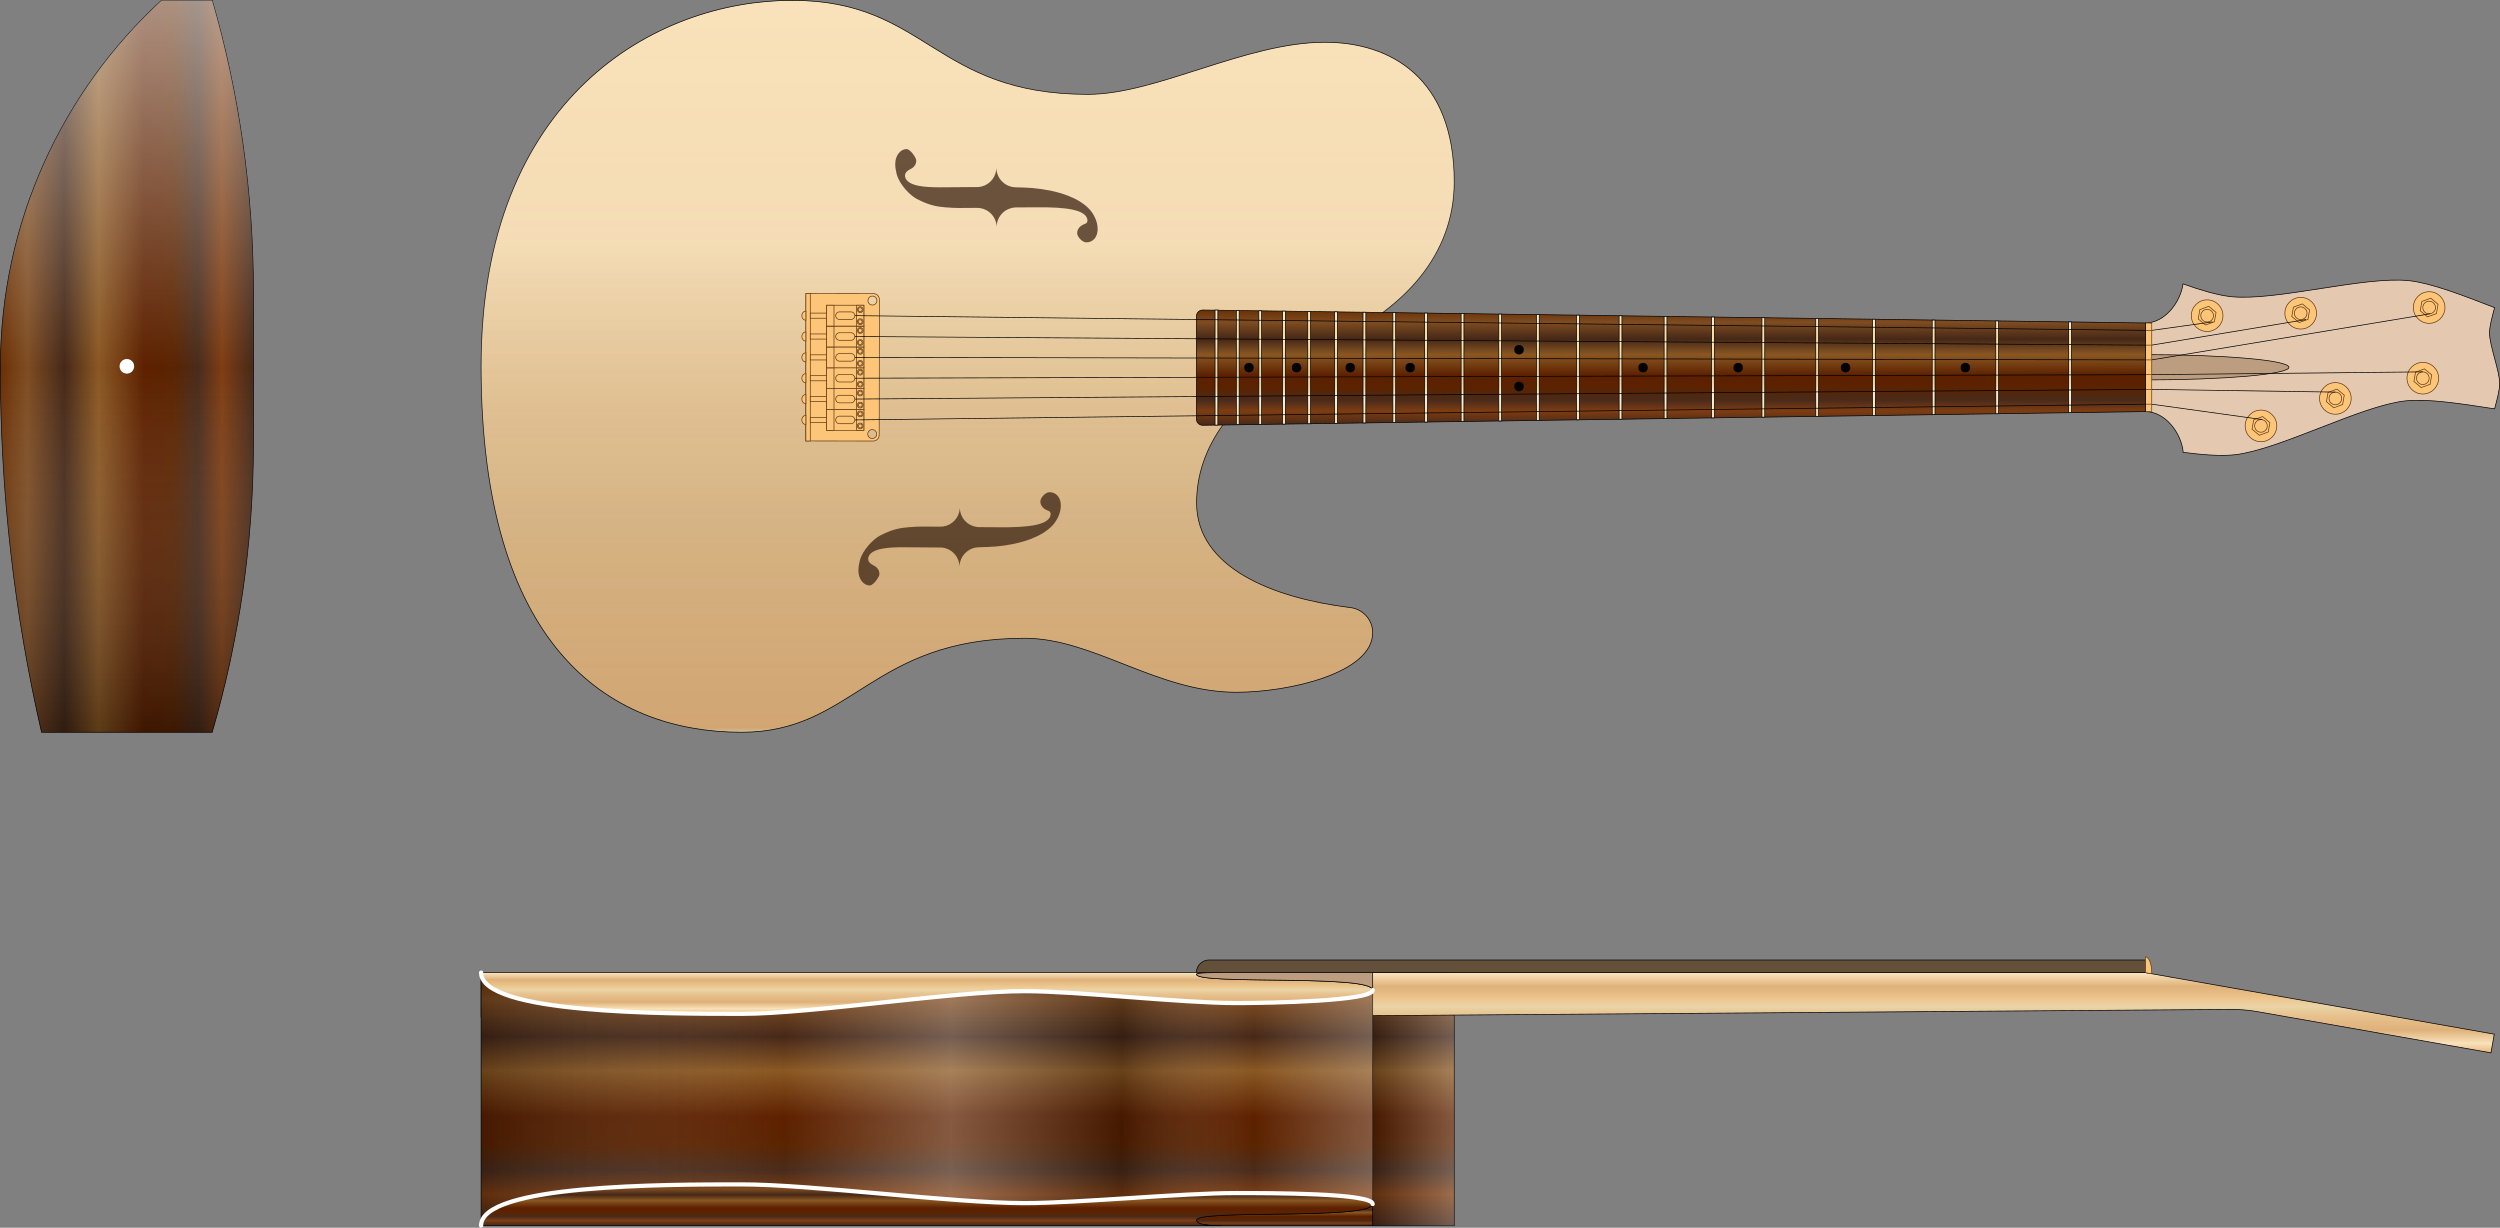 <?xml version="1.0" encoding="utf-8"?>
<!-- Generator: Adobe Illustrator 16.0.3, SVG Export Plug-In . SVG Version: 6.00 Build 0)  -->
<!DOCTYPE svg PUBLIC "-//W3C//DTD SVG 1.0//EN" "http://www.w3.org/TR/2001/REC-SVG-20010904/DTD/svg10.dtd">
<svg version="1.0" xmlns="http://www.w3.org/2000/svg" xmlns:xlink="http://www.w3.org/1999/xlink" x="0px" y="0px"
	 width="3556.894px" height="1746.78px" viewBox="0 0 3556.894 1746.78" enable-background="new 0 0 3556.894 1746.78"
	 xml:space="preserve">
<rect x="0" y="0" width="3556.894" height="1746.78" fill="#808080" stroke="none"/>
<g id="body">
	
		<linearGradient id="SVGID_1_" gradientUnits="userSpaceOnUse" x1="951.841" y1="1446.013" x2="1311.841" y2="1446.013" gradientTransform="matrix(-4.371139e-008 1 -1 -4.371139e-008 3457 432)">
		<stop  offset="0" style="stop-color:#6A3005"/>
		<stop  offset="0.107" style="stop-color:#7E4C21"/>
		<stop  offset="0.253" style="stop-color:#462818"/>
		<stop  offset="0.388" style="stop-color:#8A5722"/>
		<stop  offset="0.567" style="stop-color:#5D2100"/>
		<stop  offset="0.68" style="stop-color:#5B2300"/>
		<stop  offset="0.781" style="stop-color:#492B1B"/>
		<stop  offset="0.876" style="stop-color:#7E3D12"/>
		<stop  offset="1" style="stop-color:#462818"/>
	</linearGradient>
	<rect x="1952.994" y="1383.841" fill="url(#SVGID_1_)" stroke="#000000" stroke-miterlimit="10" width="115.986" height="360"/>
	
		<linearGradient id="SVGID_2_" gradientUnits="userSpaceOnUse" x1="1131.84" y1="1388.02" x2="1131.84" y2="1504.006" gradientTransform="matrix(-4.371139e-008 1 -1 -4.371139e-008 3457 432)">
		<stop  offset="0" style="stop-color:#FFFFFF;stop-opacity:0.25"/>
		<stop  offset="1" style="stop-color:#000000;stop-opacity:0.25"/>
	</linearGradient>
	<rect x="1952.994" y="1383.841" fill="url(#SVGID_2_)" width="115.986" height="360"/>
	
		<linearGradient id="SVGID_3_" gradientUnits="userSpaceOnUse" x1="-431.5" y1="2080.26" x2="609.841" y2="2080.26" gradientTransform="matrix(-4.371139e-008 1 -1 -4.371139e-008 3457 432)">
		<stop  offset="0.011" style="stop-color:#F9E2BA"/>
		<stop  offset="0.511" style="stop-color:#EDC78E"/>
		<stop  offset="0.994" style="stop-color:#E9B980"/>
		<stop  offset="1" style="stop-color:#EAD4A7"/>
		<stop  offset="1" style="stop-color:#DFB17A"/>
		<stop  offset="1" style="stop-color:#E7C18D"/>
		<stop  offset="1" style="stop-color:#DFB17A"/>
		<stop  offset="1" style="stop-color:#F9E2BA"/>
	</linearGradient>
	<path fill="url(#SVGID_3_)" stroke="#000000" stroke-miterlimit="10" d="M1457.931,908.067
		c97.699,0,188.568,76.891,301.088,76.891c74.508,0,193.976-27.164,193.976-84.76
		c0-18.578-14.071-33.867-32.139-35.795l0.001,0.002c-110.349-13.662-218.395-56.772-218.395-148.781
		c0-83.822,56.531-146.98,126.783-192.574c22.395-14.535,46.18-27.29,69.977-38.355
		c98.447-45.773,169.76-122.302,169.76-225.9c0-148-90.57-198.654-183.962-198.654
		c-112.519,0-239.389,74.135-337.088,74.135C1328.938,134.274,1318.75,0.5,1127.166,0.5
		c-194.773,0-442.667,138.171-442.667,520.671c0,0.63,0.006,1.251,0.006,1.879
		c0.565,390.9,176.201,518.791,370.661,518.791C1214.5,1041.841,1238.938,908.067,1457.931,908.067z"/>
	
		<linearGradient id="SVGID_4_" gradientUnits="userSpaceOnUse" x1="-431.5" y1="2080.26" x2="609.841" y2="2080.26" gradientTransform="matrix(-4.371139e-008 1 -1 -4.371139e-008 3457 432)">
		<stop  offset="0" style="stop-color:#FFFFFF;stop-opacity:0"/>
		<stop  offset="0.33" style="stop-color:#FFFFFF;stop-opacity:0.25"/>
		<stop  offset="1" style="stop-color:#000000;stop-opacity:0.1"/>
	</linearGradient>
	<path fill="url(#SVGID_4_)" d="M1457.931,908.067c97.699,0,188.568,76.891,301.088,76.891
		c74.508,0,193.975-27.164,193.975-84.76c0-18.578-14.07-33.867-32.139-35.795l0.002,0.002
		c-110.35-13.662-218.397-56.772-218.397-148.781c0-83.822,56.532-146.98,126.784-192.574
		c22.395-14.535,46.18-27.29,69.977-38.355c98.447-45.773,169.76-122.302,169.76-225.9
		c0-148-90.57-198.654-183.961-198.654c-112.519,0-239.389,74.135-337.088,74.135
		C1328.937,134.274,1318.749,0.5,1127.166,0.5c-194.772,0-442.666,138.171-442.666,520.671
		c0,0.63,0.006,1.251,0.006,1.879c0.565,390.9,176.201,518.791,370.661,518.791
		C1214.499,1041.841,1238.937,908.067,1457.931,908.067z"/>
	<path fill="#62503B" stroke="#000000" stroke-miterlimit="10" d="M1720.192,1365.841c-9.94,0-18,8.059-18,18h1350.203v-18
		H1720.192z"/>
	
		<linearGradient id="SVGID_5_" gradientUnits="userSpaceOnUse" x1="951.841" y1="1340.381" x2="1065.949" y2="1340.381" gradientTransform="matrix(-4.371139e-008 1 -1 -4.371139e-008 3457 432)">
		<stop  offset="0.011" style="stop-color:#F9E2BA"/>
		<stop  offset="0.174" style="stop-color:#DFB17A"/>
		<stop  offset="0.332" style="stop-color:#EDC78E"/>
		<stop  offset="0.421" style="stop-color:#EAD4A7"/>
		<stop  offset="0.539" style="stop-color:#E7C18D"/>
		<stop  offset="0.714" style="stop-color:#DFB17A"/>
		<stop  offset="0.882" style="stop-color:#F9E2BA"/>
		<stop  offset="0.994" style="stop-color:#E9B980"/>
	</linearGradient>
	<path fill="url(#SVGID_5_)" stroke="#000000" stroke-miterlimit="10" d="M3052.396,1383.841H1702.192v6.75H684.499v56.25
		h1017.693l1472.453-10.694c11.557,0,22.902,0.907,33.967,2.655l335.438,59.148l4.688-26.59L3052.396,1383.841z"/>
	<path fill="#FDC578" stroke="#603913" stroke-miterlimit="10" d="M3052.396,1361.341v22.5l8.977,1.583
		c0.014-0.523,0.023-1.051,0.023-1.583C3061.396,1371.414,3057.366,1361.341,3052.396,1361.341z"/>
	
		<rect x="317.749" y="415.05" fill="#FFFFFF" stroke="#000000" stroke-miterlimit="10" stroke-dasharray="12" width="36" height="216"/>
	
		<linearGradient id="SVGID_6_" gradientUnits="userSpaceOnUse" x1="1604.072" y1="2113.494" x2="1964.072" y2="2113.494" gradientTransform="matrix(1 0 0 1 -1603.572 -1592.322)">
		<stop  offset="0" style="stop-color:#6A3005"/>
		<stop  offset="0.107" style="stop-color:#7E4C21"/>
		<stop  offset="0.253" style="stop-color:#462818"/>
		<stop  offset="0.388" style="stop-color:#8A5722"/>
		<stop  offset="0.567" style="stop-color:#5D2100"/>
		<stop  offset="0.68" style="stop-color:#5B2300"/>
		<stop  offset="0.781" style="stop-color:#492B1B"/>
		<stop  offset="0.876" style="stop-color:#7E3D12"/>
		<stop  offset="1" style="stop-color:#462818"/>
	</linearGradient>
	<path fill="url(#SVGID_6_)" stroke="#000000" stroke-miterlimit="10" d="M0.5,523.042
		c0-206.647,88.352-392.88,229.342-522.541h72.006C339.746,130.818,360.5,272.505,360.5,415.05v216
		c0,142.547-20.754,280.475-58.652,410.791H59.152C20.779,875.095,0.5,701.437,0.5,523.042z"/>
	
		<linearGradient id="SVGID_7_" gradientUnits="userSpaceOnUse" x1="1784.072" y1="1592.823" x2="1784.072" y2="2634.163" gradientTransform="matrix(1 0 0 1 -1603.572 -1592.322)">
		<stop  offset="0" style="stop-color:#FFFFFF;stop-opacity:0.5"/>
		<stop  offset="0.502" style="stop-color:#FFFFFF;stop-opacity:0"/>
		<stop  offset="1" style="stop-color:#000000;stop-opacity:0.33"/>
	</linearGradient>
	<path fill="url(#SVGID_7_)" d="M0.5,523.042c0-206.647,88.352-392.88,229.342-522.541h72.006
		C339.746,130.818,360.5,272.505,360.5,415.05v216c0,142.547-20.754,280.475-58.652,410.791H59.152
		C20.779,875.095,0.5,701.437,0.5,523.042z"/>
	<path opacity="0.75" fill="#3C2415" d="M1445.138,295.122c-2.042,0.037-4.104,0.355-6.169,0.871
		c-12.507,3.12-20.885,14.291-20.979,26.611c-0.062-1.941-0.328-3.909-0.818-5.87
		c-3.162-12.688-14.613-21.123-27.143-20.979l-0.002-0.011c-23.873,0.338-29.877,0.404-44.715-0.728
		c-11.771-0.896-23.719-2.874-41.262-12.185c-8.434-4.413-24.469-19.699-28.482-35.81
		c-1.295-5.189-1.865-9.727-1.865-13.66c0-12.973,8.082-21.254,16.025-21.254c5.49,0,13.867,12.489,13.867,16.011
		c0,5.159-2.211,8.579-5.863,11.168c-1.315,0.932-10.123,4.049-10.123,10.255c-0.002,8.73,9.727,13.036,20.188,14.967
		c8.668,1.6,19.246,1.973,29.947,1.99c3.557,0.008,27.521-0.337,54.623-0.41
		c1.391-0.13,2.789-0.367,4.188-0.715c12.412-3.092,20.756-14.117,20.98-26.32
		c0.039,2.033,0.306,4.091,0.818,6.149c3.078,12.337,13.996,20.939,26.117,21.256
		c9.975,0.224,18.537,0.568,24.424,1.074c17,1.464,34.783,4.871,50.176,10.761
		c12.408,4.749,23.266,11.112,30.906,19.367c5.012,5.414,11.727,16.099,11.727,28.247
		c0,11.817-6.939,18.936-16.092,18.936c-5.834,0-13.044-7.976-13.044-13.168c0-6.438,4.665-10.96,11.46-13.347
		c2.493-0.893,3.836-3.129,2.942-6.71c-3.122-12.529-27.151-17.401-75.855-16.665
		C1461.594,295.002,1452.969,295.059,1445.138,295.122z"/>
	<path opacity="0.75" fill="#3C2415" d="M1392.738,749.976c-2.043-0.038-4.104-0.357-6.168-0.872
		c-12.508-3.12-20.885-14.291-20.98-26.611c-0.06,1.941-0.328,3.909-0.816,5.87
		c-3.164,12.688-14.615,21.123-27.145,20.979v0.011c-23.875-0.338-29.879-0.403-44.715,0.728
		c-11.773,0.896-23.719,2.874-41.264,12.185c-8.434,4.412-24.467,19.697-28.482,35.809
		c-1.295,5.188-1.863,9.727-1.863,13.66c0,12.973,8.082,21.254,16.025,21.254c5.49,0,13.865-12.49,13.867-16.012
		c-0.002-5.158-2.211-8.578-5.863-11.168c-1.315-0.932-10.125-4.049-10.125-10.254c0-8.73,9.729-13.036,20.189-14.967
		c8.668-1.6,19.246-1.973,29.945-1.99c3.559-0.008,27.521,0.337,54.625,0.41
		c1.391,0.129,2.789,0.367,4.186,0.715c12.414,3.092,20.758,14.117,20.982,26.32
		c0.039-2.033,0.305-4.092,0.816-6.15c3.08-12.336,13.998-20.939,26.119-21.256
		c9.974-0.223,18.535-0.567,24.424-1.073c16.999-1.464,34.781-4.87,50.174-10.761
		c12.409-4.749,23.267-11.112,30.908-19.367c5.01-5.414,11.725-16.099,11.727-28.247
		c-0.002-11.817-6.939-18.936-16.094-18.936c-5.833,0-13.043,7.975-13.043,13.168c0,6.438,4.666,10.961,11.46,13.347
		c2.493,0.893,3.835,3.129,2.942,6.71c-3.121,12.529-27.152,17.401-75.855,16.666
		C1409.195,750.095,1400.57,750.038,1392.738,749.976z"/>
	<path fill="none" d="M1739.754,1743.78h-1.331C1738.877,1743.78,1739.322,1743.78,1739.754,1743.78z"/>
	<polygon fill="none" points="1952.998,1713.057 1952.997,1713.053 1952.997,1713.062 	"/>
	
		<linearGradient id="SVGID_8_" gradientUnits="userSpaceOnUse" x1="951.78" y1="2138.25" x2="1010.432" y2="2138.25" gradientTransform="matrix(-4.371139e-008 1 -1 -4.371139e-008 3457 432)">
		<stop  offset="0.011" style="stop-color:#F9E2BA"/>
		<stop  offset="0.174" style="stop-color:#DFB17A"/>
		<stop  offset="0.332" style="stop-color:#EDC78E"/>
		<stop  offset="0.421" style="stop-color:#EAD4A7"/>
		<stop  offset="0.539" style="stop-color:#E7C18D"/>
		<stop  offset="0.714" style="stop-color:#DFB17A"/>
		<stop  offset="0.882" style="stop-color:#F9E2BA"/>
		<stop  offset="0.994" style="stop-color:#E9B980"/>
	</linearGradient>
	<path fill="url(#SVGID_8_)" stroke="#000000" stroke-miterlimit="10" d="M1055.169,1442.432
		c100.911,0,299.163-32.247,402.765-32.247c75.357,0,221.898,16.924,301.088,16.924
		c48.65,0,193.976-2.813,193.976-18.41c0-22.786-250.533-7.243-250.533-22.477c0-2.441,24.368-2.441,37.29-2.441
		H684.502C684.502,1442.432,945.333,1442.432,1055.169,1442.432z"/>
	<path fill="#BC9D7F" stroke="#000000" stroke-miterlimit="10" d="M1702.464,1386.222c0,15.233,250.533-0.31,250.533,22.477
		v-24.918h-213.243C1726.832,1383.78,1702.464,1383.78,1702.464,1386.222z"/>
	
		<linearGradient id="SVGID_9_" gradientUnits="userSpaceOnUse" x1="951.78" y1="2138.25" x2="1311.78" y2="2138.25" gradientTransform="matrix(-4.371139e-008 1 -1 -4.371139e-008 3457 432)">
		<stop  offset="0" style="stop-color:#6A3005"/>
		<stop  offset="0.107" style="stop-color:#7E4C21"/>
		<stop  offset="0.253" style="stop-color:#462818"/>
		<stop  offset="0.388" style="stop-color:#8A5722"/>
		<stop  offset="0.567" style="stop-color:#5D2100"/>
		<stop  offset="0.68" style="stop-color:#5B2300"/>
		<stop  offset="0.781" style="stop-color:#492B1B"/>
		<stop  offset="0.876" style="stop-color:#7E3D12"/>
		<stop  offset="1" style="stop-color:#462818"/>
	</linearGradient>
	<path fill="url(#SVGID_9_)" stroke="#000000" stroke-miterlimit="10" d="M1055.169,1685.129
		c100.911,0,299.163,26.618,402.765,26.618c75.357,0,221.898-14.287,301.088-14.287
		c48.647,0,193.955,0,193.976,15.593v-304.354c0,15.597-145.325,18.41-193.976,18.41
		c-79.189,0-225.731-16.924-301.088-16.924c-103.602,0-301.853,32.247-402.765,32.247
		c-109.836,0-370.667,0-370.667-58.651v360C684.502,1685.129,945.333,1685.129,1055.169,1685.129z"/>
	
		<linearGradient id="SVGID_10_" gradientUnits="userSpaceOnUse" x1="1131.779" y1="1504.003" x2="1131.779" y2="2772.498" gradientTransform="matrix(-4.371139e-008 1 -1 -4.371139e-008 3457 432)">
		<stop  offset="0" style="stop-color:#FFFFFF;stop-opacity:0.25"/>
		<stop  offset="0.133" style="stop-color:#FFFFFF;stop-opacity:0"/>
		<stop  offset="0.281" style="stop-color:#000000;stop-opacity:0.25"/>
		<stop  offset="0.473" style="stop-color:#FFFFFF;stop-opacity:0.25"/>
		<stop  offset="0.66" style="stop-color:#FFFFFF;stop-opacity:0"/>
		<stop  offset="1" style="stop-color:#000000;stop-opacity:0.25"/>
	</linearGradient>
	<path fill="url(#SVGID_10_)" d="M1055.169,1685.129c100.911,0,299.163,26.618,402.765,26.618
		c75.357,0,221.898-14.287,301.088-14.287c48.647,0,193.955,0,193.976,15.593v-304.354
		c0,15.597-145.325,18.41-193.976,18.41c-79.189,0-225.731-16.924-301.088-16.924
		c-103.602,0-301.853,32.247-402.765,32.247c-109.836,0-370.667,0-370.667-58.651v360
		C684.502,1685.129,945.333,1685.129,1055.169,1685.129z"/>
	
		<linearGradient id="SVGID_11_" gradientUnits="userSpaceOnUse" x1="1281.062" y1="1629.27" x2="1311.78" y2="1629.27" gradientTransform="matrix(-4.371139e-008 1 -1 -4.371139e-008 3457 432)">
		<stop  offset="0" style="stop-color:#6A3005"/>
		<stop  offset="0.107" style="stop-color:#7E4C21"/>
		<stop  offset="0.253" style="stop-color:#462818"/>
		<stop  offset="0.388" style="stop-color:#8A5722"/>
		<stop  offset="0.567" style="stop-color:#5D2100"/>
		<stop  offset="0.68" style="stop-color:#5B2300"/>
		<stop  offset="0.781" style="stop-color:#492B1B"/>
		<stop  offset="0.876" style="stop-color:#7E3D12"/>
		<stop  offset="1" style="stop-color:#462818"/>
	</linearGradient>
	<path fill="url(#SVGID_11_)" stroke="#000000" stroke-miterlimit="10" d="M1702.464,1735.843
		c0,7.769,22.77,7.935,35.959,7.938h1.331h213.243v-30.718C1952.955,1735.84,1702.464,1720.61,1702.464,1735.843z"
		/>
	
		<linearGradient id="SVGID_12_" gradientUnits="userSpaceOnUse" x1="1253.129" y1="2138.25" x2="1311.78" y2="2138.25" gradientTransform="matrix(-4.371139e-008 1 -1 -4.371139e-008 3457 432)">
		<stop  offset="0" style="stop-color:#6A3005"/>
		<stop  offset="0.107" style="stop-color:#7E4C21"/>
		<stop  offset="0.253" style="stop-color:#462818"/>
		<stop  offset="0.388" style="stop-color:#8A5722"/>
		<stop  offset="0.567" style="stop-color:#5D2100"/>
		<stop  offset="0.68" style="stop-color:#5B2300"/>
		<stop  offset="0.781" style="stop-color:#492B1B"/>
		<stop  offset="0.876" style="stop-color:#7E3D12"/>
		<stop  offset="1" style="stop-color:#462818"/>
	</linearGradient>
	<path fill="url(#SVGID_12_)" stroke="#000000" stroke-miterlimit="10" d="M1702.464,1735.843
		c0-15.232,250.491-0.003,250.533-22.78v-0.01c-0.021-15.593-145.329-15.593-193.976-15.593
		c-79.189,0-225.731,14.287-301.088,14.287c-103.602,0-301.853-26.618-402.765-26.618
		c-109.836,0-370.667,0-370.667,58.651h1053.921C1725.233,1743.777,1702.464,1743.612,1702.464,1735.843z"/>
	<circle fill="#FFFFFF" cx="180.5" cy="521.171" r="10.387"/>
	<g>
		<path fill="none" stroke="#FFFFFF" stroke-width="6" stroke-linecap="round" stroke-linejoin="round" stroke-miterlimit="10" d="
			M1952.997,1408.698c0,15.597-145.325,18.41-193.976,18.41c-79.189,0-225.731-16.924-301.088-16.924
			c-103.602,0-301.853,32.247-402.765,32.247c-109.836,0-370.667,0-370.667-58.651"/>
		<path fill="none" stroke="#FFFFFF" stroke-width="6" stroke-linecap="round" stroke-linejoin="round" stroke-miterlimit="10" d="
			M684.502,1743.78c0-58.651,260.831-58.651,370.667-58.651c100.911,0,299.163,26.618,402.765,26.618
			c75.357,0,221.898-14.287,301.088-14.287c48.647,0,193.955,0,193.976,15.593"/>
	</g>
</g>
<g id="head">
	<path fill="#E4C9B0" stroke="#000000" stroke-miterlimit="10" d="M3052.396,459.548c27.332,0,49.92-29.305,53.504-55.652
		l0.004,0.002c25.504,9.047,49.105,16.084,67.992,18.137c31.666,3.441,79.282-3.949,126.901-11.34
		c47.617-7.391,95.236-14.783,126.9-11.34c31.664,3.441,76.58,20.891,121.498,38.34
		c-3.6,13.411-7.199,26.822-7.199,36c0,9.179,3.6,22.589,7.199,36s7.199,26.822,7.199,36
		c0,9.179-3.6,22.589-7.199,36c-47.611-7.392-95.303-14.771-126.961-11.33
		c-31.66,3.442-76.57,20.888-121.482,38.334c-44.908,17.445-89.818,34.892-121.478,38.333
		c-19.541,2.125-45.16,0.122-73.106-3.46v-0.001c-2.512-27.49-25.627-58.023-53.773-58.023V459.548z"/>
	<path fill="#BC9D7F" stroke="#000000" stroke-miterlimit="10" d="M3052.396,504.548v36c112.76,0,204.167-8.059,204.167-18
		S3165.155,504.548,3052.396,504.548z"/>
	<path fill="#FFFFFF" stroke="#000000" stroke-linecap="round" stroke-linejoin="round" stroke-miterlimit="10" d="
		M3244.498,454.981"/>
	<g>
		<circle fill="#FDC578" stroke="#603913" stroke-miterlimit="10" cx="3456.082" cy="437.544" r="22.5"/>
		<polygon fill="#FDC578" stroke="#603913" stroke-miterlimit="10" points="3458.402,424.245 3468.76,432.903 
			3466.438,446.202 3453.76,450.843 3443.404,442.183 3445.725,428.884 		"/>
		<circle fill="#FDC578" stroke="#603913" stroke-miterlimit="10" cx="3456.082" cy="437.544" r="9"/>
	</g>
	<g>
		<circle fill="#FDC578" stroke="#603913" stroke-miterlimit="10" cx="3140.216" cy="449.127" r="22.5"/>
		<polygon fill="#FDC578" stroke="#603913" stroke-miterlimit="10" points="3142.536,435.828 3152.894,444.486 
			3150.571,457.785 3137.894,462.426 3127.538,453.766 3129.858,440.467 		"/>
		<circle fill="#FDC578" stroke="#603913" stroke-miterlimit="10" cx="3140.216" cy="449.127" r="9"/>
	</g>
	<g>
		<circle fill="#FDC578" stroke="#603913" stroke-miterlimit="10" cx="3273.342" cy="445.653" r="22.5"/>
		<polygon fill="#FDC578" stroke="#603913" stroke-miterlimit="10" points="3275.662,432.354 3286.019,441.013 
			3283.699,454.312 3271.021,458.952 3260.664,450.292 3262.984,436.993 		"/>
		<circle fill="#FDC578" stroke="#603913" stroke-miterlimit="10" cx="3273.342" cy="445.653" r="9"/>
	</g>
	<g>
		<circle fill="#FDC578" stroke="#603913" stroke-miterlimit="10" cx="3216.811" cy="605.961" r="22.5"/>
		<polygon fill="#FDC578" stroke="#603913" stroke-miterlimit="10" points="3219.131,592.662 3229.488,601.32 
			3227.168,614.619 3214.49,619.26 3204.134,610.6 3206.454,597.301 		"/>
		<circle fill="#FDC578" stroke="#603913" stroke-miterlimit="10" cx="3216.811" cy="605.961" r="8.999"/>
	</g>
	<g>
		<circle fill="#FDC578" stroke="#603913" stroke-miterlimit="10" cx="3322.66" cy="566.864" r="22.5"/>
		<polygon fill="#FDC578" stroke="#603913" stroke-miterlimit="10" points="3324.981,553.565 3335.338,562.224 
			3333.016,575.523 3320.338,580.163 3309.982,571.503 3312.303,558.204 		"/>
		<circle fill="#FDC578" stroke="#603913" stroke-miterlimit="10" cx="3322.66" cy="566.864" r="9"/>
	</g>
	<g>
		<circle fill="#FDC578" stroke="#603913" stroke-miterlimit="10" cx="3447.082" cy="538.084" r="22.5"/>
		<polygon fill="#FDC578" stroke="#603913" stroke-miterlimit="10" points="3449.402,524.785 3459.76,533.443 
			3457.438,546.742 3444.76,551.383 3434.404,542.723 3436.725,529.424 		"/>
		<circle fill="#FDC578" stroke="#603913" stroke-miterlimit="10" cx="3447.082" cy="538.084" r="9"/>
	</g>
	<line fill="#FFFFFF" stroke="#000000" stroke-miterlimit="10" x1="3061.229" y1="470.048" x2="3147.907" y2="457.992"/>
	<line fill="#FFFFFF" stroke="#000000" stroke-miterlimit="10" x1="3061.229" y1="491.048" x2="3280.828" y2="454.653"/>
	<line fill="#FFFFFF" stroke="#000000" stroke-miterlimit="10" x1="3061.229" y1="512.048" x2="3457.434" y2="446.432"/>
	<line fill="#FFFFFF" stroke="#000000" stroke-miterlimit="10" x1="3061.229" y1="533.048" x2="3447.082" y2="529.084"/>
	<line fill="#FFFFFF" stroke="#000000" stroke-miterlimit="10" x1="3061.229" y1="554.048" x2="3322.66" y2="557.864"/>
	<line fill="#FFFFFF" stroke="#000000" stroke-miterlimit="10" x1="3061.229" y1="575.048" x2="3218.562" y2="596.961"/>
	<g>
		<polygon fill="#FDC578" stroke="#603913" stroke-miterlimit="10" points="3052.396,585.548 3061.396,585.394 
			3061.396,459.703 3052.396,459.548 		"/>
		<line fill="#FDC578" stroke="#603913" stroke-miterlimit="10" x1="3052.398" y1="575.048" x2="3061.229" y2="575.048"/>
		<line fill="#FDC578" stroke="#603913" stroke-miterlimit="10" x1="3052.398" y1="554.048" x2="3061.229" y2="554.048"/>
		<line fill="#FDC578" stroke="#603913" stroke-miterlimit="10" x1="3052.398" y1="533.048" x2="3061.229" y2="533.048"/>
		<line fill="#FDC578" stroke="#603913" stroke-miterlimit="10" x1="3052.398" y1="512.048" x2="3061.229" y2="512.048"/>
		<line fill="#FDC578" stroke="#603913" stroke-miterlimit="10" x1="3052.398" y1="491.048" x2="3061.229" y2="491.048"/>
		<line fill="#FDC578" stroke="#603913" stroke-miterlimit="10" x1="3052.398" y1="470.048" x2="3061.229" y2="470.048"/>
	</g>
</g>
<g id="neck">
	<g>
		
			<linearGradient id="SVGID_13_" gradientUnits="userSpaceOnUse" x1="13.305" y1="705.963" x2="13.305" y2="705.963" gradientTransform="matrix(-4.371139e-008 1 -1 -4.371139e-008 3457 432)">
			<stop  offset="0.011" style="stop-color:#FBEFD0"/>
			<stop  offset="0.174" style="stop-color:#FADBA2"/>
			<stop  offset="0.298" style="stop-color:#FAE3B0"/>
			<stop  offset="0.539" style="stop-color:#E8CFA1"/>
			<stop  offset="0.657" style="stop-color:#F0D3A1"/>
			<stop  offset="0.781" style="stop-color:#FBEED2"/>
			<stop  offset="0.961" style="stop-color:#F9E2BA"/>
		</linearGradient>
		<path fill="url(#SVGID_13_)" stroke="#000000" stroke-linecap="round" stroke-linejoin="round" stroke-miterlimit="10" d="
			M2751.036,445.305"/>
		
			<linearGradient id="SVGID_14_" gradientUnits="userSpaceOnUse" x1="9.082" y1="1079.706" x2="173.08" y2="1079.706" gradientTransform="matrix(-4.371139e-008 1 -1 -4.371139e-008 3457 432)">
			<stop  offset="0" style="stop-color:#6A3005"/>
			<stop  offset="0.107" style="stop-color:#7E4C21"/>
			<stop  offset="0.253" style="stop-color:#462818"/>
			<stop  offset="0.388" style="stop-color:#8A5722"/>
			<stop  offset="0.567" style="stop-color:#5D2100"/>
			<stop  offset="0.68" style="stop-color:#5B2300"/>
			<stop  offset="0.781" style="stop-color:#492B1B"/>
			<stop  offset="0.876" style="stop-color:#7E3D12"/>
			<stop  offset="1" style="stop-color:#462818"/>
		</linearGradient>
		<path fill="url(#SVGID_14_)" stroke="#000000" stroke-miterlimit="10" d="M1711.192,441.082c-4.971,0-9,4.029-9,9v145.998
			c0,4.971,4.029,9,9,9l1341.203-19.532v-126L1711.192,441.082z"/>
		
			<linearGradient id="SVGID_15_" gradientUnits="userSpaceOnUse" x1="26.072" y1="511.784" x2="155.109" y2="511.784" gradientTransform="matrix(-4.371139e-008 1 -1 -4.371139e-008 3457 432)">
			<stop  offset="0.011" style="stop-color:#FBEFD0"/>
			<stop  offset="0.174" style="stop-color:#FADBA2"/>
			<stop  offset="0.298" style="stop-color:#FAE3B0"/>
			<stop  offset="0.539" style="stop-color:#E8CFA1"/>
			<stop  offset="0.657" style="stop-color:#F0D3A1"/>
			<stop  offset="0.781" style="stop-color:#FBEED2"/>
			<stop  offset="0.961" style="stop-color:#F9E2BA"/>
		</linearGradient>
		<rect x="2943.216" y="458.072" fill="url(#SVGID_15_)" stroke="#000000" stroke-miterlimit="10" width="4" height="129.037"/>
		
			<linearGradient id="SVGID_16_" gradientUnits="userSpaceOnUse" x1="24.645" y1="615.485" x2="156.619" y2="615.485" gradientTransform="matrix(-4.371139e-008 1 -1 -4.371139e-008 3457 432)">
			<stop  offset="0.011" style="stop-color:#FBEFD0"/>
			<stop  offset="0.174" style="stop-color:#FADBA2"/>
			<stop  offset="0.298" style="stop-color:#FAE3B0"/>
			<stop  offset="0.539" style="stop-color:#E8CFA1"/>
			<stop  offset="0.657" style="stop-color:#F0D3A1"/>
			<stop  offset="0.781" style="stop-color:#FBEED2"/>
			<stop  offset="0.961" style="stop-color:#F9E2BA"/>
		</linearGradient>
		<rect x="2839.515" y="456.644" fill="url(#SVGID_16_)" stroke="#000000" stroke-miterlimit="10" width="4" height="131.975"/>
		
			<linearGradient id="SVGID_17_" gradientUnits="userSpaceOnUse" x1="23.398" y1="705.963" x2="157.936" y2="705.963" gradientTransform="matrix(-4.371139e-008 1 -1 -4.371139e-008 3457 432)">
			<stop  offset="0.011" style="stop-color:#FBEFD0"/>
			<stop  offset="0.174" style="stop-color:#FADBA2"/>
			<stop  offset="0.298" style="stop-color:#FAE3B0"/>
			<stop  offset="0.539" style="stop-color:#E8CFA1"/>
			<stop  offset="0.657" style="stop-color:#F0D3A1"/>
			<stop  offset="0.781" style="stop-color:#FBEED2"/>
			<stop  offset="0.961" style="stop-color:#F9E2BA"/>
		</linearGradient>
		<rect x="2749.036" y="455.398" fill="url(#SVGID_17_)" stroke="#000000" stroke-miterlimit="10" width="4" height="134.538"/>
		
			<linearGradient id="SVGID_18_" gradientUnits="userSpaceOnUse" x1="22.23" y1="790.874" x2="159.174" y2="790.874" gradientTransform="matrix(-4.371139e-008 1 -1 -4.371139e-008 3457 432)">
			<stop  offset="0.011" style="stop-color:#FBEFD0"/>
			<stop  offset="0.174" style="stop-color:#FADBA2"/>
			<stop  offset="0.298" style="stop-color:#FAE3B0"/>
			<stop  offset="0.539" style="stop-color:#E8CFA1"/>
			<stop  offset="0.657" style="stop-color:#F0D3A1"/>
			<stop  offset="0.781" style="stop-color:#FBEED2"/>
			<stop  offset="0.961" style="stop-color:#F9E2BA"/>
		</linearGradient>
		<rect x="2664.126" y="454.229" fill="url(#SVGID_18_)" stroke="#000000" stroke-miterlimit="10" width="4" height="136.944"/>
		
			<linearGradient id="SVGID_19_" gradientUnits="userSpaceOnUse" x1="21.118" y1="871.606" x2="160.349" y2="871.606" gradientTransform="matrix(-4.371139e-008 1 -1 -4.371139e-008 3457 432)">
			<stop  offset="0.011" style="stop-color:#FBEFD0"/>
			<stop  offset="0.174" style="stop-color:#FADBA2"/>
			<stop  offset="0.298" style="stop-color:#FAE3B0"/>
			<stop  offset="0.539" style="stop-color:#E8CFA1"/>
			<stop  offset="0.657" style="stop-color:#F0D3A1"/>
			<stop  offset="0.781" style="stop-color:#FBEED2"/>
			<stop  offset="0.961" style="stop-color:#F9E2BA"/>
		</linearGradient>
		<rect x="2583.394" y="453.118" fill="url(#SVGID_19_)" stroke="#000000" stroke-miterlimit="10" width="4" height="139.231"/>
		
			<linearGradient id="SVGID_20_" gradientUnits="userSpaceOnUse" x1="20.064" y1="948.165" x2="161.464" y2="948.165" gradientTransform="matrix(-4.371139e-008 1 -1 -4.371139e-008 3457 432)">
			<stop  offset="0.011" style="stop-color:#FBEFD0"/>
			<stop  offset="0.174" style="stop-color:#FADBA2"/>
			<stop  offset="0.298" style="stop-color:#FAE3B0"/>
			<stop  offset="0.539" style="stop-color:#E8CFA1"/>
			<stop  offset="0.657" style="stop-color:#F0D3A1"/>
			<stop  offset="0.781" style="stop-color:#FBEED2"/>
			<stop  offset="0.961" style="stop-color:#F9E2BA"/>
		</linearGradient>
		<rect x="2506.835" y="452.065" fill="url(#SVGID_20_)" stroke="#000000" stroke-miterlimit="10" width="4" height="141.399"/>
		
			<linearGradient id="SVGID_21_" gradientUnits="userSpaceOnUse" x1="19.077" y1="1019.851" x2="162.508" y2="1019.851" gradientTransform="matrix(-4.371139e-008 1 -1 -4.371139e-008 3457 432)">
			<stop  offset="0.011" style="stop-color:#FBEFD0"/>
			<stop  offset="0.174" style="stop-color:#FADBA2"/>
			<stop  offset="0.298" style="stop-color:#FAE3B0"/>
			<stop  offset="0.539" style="stop-color:#E8CFA1"/>
			<stop  offset="0.657" style="stop-color:#F0D3A1"/>
			<stop  offset="0.781" style="stop-color:#FBEED2"/>
			<stop  offset="0.961" style="stop-color:#F9E2BA"/>
		</linearGradient>
		<rect x="2435.149" y="451.077" fill="url(#SVGID_21_)" stroke="#000000" stroke-miterlimit="10" width="4" height="143.431"/>
		
			<linearGradient id="SVGID_22_" gradientUnits="userSpaceOnUse" x1="18.148" y1="1087.359" x2="163.491" y2="1087.359" gradientTransform="matrix(-4.371139e-008 1 -1 -4.371139e-008 3457 432)">
			<stop  offset="0.011" style="stop-color:#FBEFD0"/>
			<stop  offset="0.174" style="stop-color:#FADBA2"/>
			<stop  offset="0.298" style="stop-color:#FAE3B0"/>
			<stop  offset="0.539" style="stop-color:#E8CFA1"/>
			<stop  offset="0.657" style="stop-color:#F0D3A1"/>
			<stop  offset="0.781" style="stop-color:#FBEED2"/>
			<stop  offset="0.961" style="stop-color:#F9E2BA"/>
		</linearGradient>
		<rect x="2367.641" y="450.147" fill="url(#SVGID_22_)" stroke="#000000" stroke-miterlimit="10" width="4" height="145.344"/>
		
			<linearGradient id="SVGID_23_" gradientUnits="userSpaceOnUse" x1="17.266" y1="1151.391" x2="164.424" y2="1151.391" gradientTransform="matrix(-4.371139e-008 1 -1 -4.371139e-008 3457 432)">
			<stop  offset="0.011" style="stop-color:#FBEFD0"/>
			<stop  offset="0.174" style="stop-color:#FADBA2"/>
			<stop  offset="0.298" style="stop-color:#FAE3B0"/>
			<stop  offset="0.539" style="stop-color:#E8CFA1"/>
			<stop  offset="0.657" style="stop-color:#F0D3A1"/>
			<stop  offset="0.781" style="stop-color:#FBEED2"/>
			<stop  offset="0.961" style="stop-color:#F9E2BA"/>
		</linearGradient>
		<rect x="2303.609" y="449.266" fill="url(#SVGID_23_)" stroke="#000000" stroke-miterlimit="10" width="4" height="147.158"/>
		
			<linearGradient id="SVGID_24_" gradientUnits="userSpaceOnUse" x1="16.433" y1="1211.943" x2="165.306" y2="1211.943" gradientTransform="matrix(-4.371139e-008 1 -1 -4.371139e-008 3457 432)">
			<stop  offset="0.011" style="stop-color:#FBEFD0"/>
			<stop  offset="0.174" style="stop-color:#FADBA2"/>
			<stop  offset="0.298" style="stop-color:#FAE3B0"/>
			<stop  offset="0.539" style="stop-color:#E8CFA1"/>
			<stop  offset="0.657" style="stop-color:#F0D3A1"/>
			<stop  offset="0.781" style="stop-color:#FBEED2"/>
			<stop  offset="0.961" style="stop-color:#F9E2BA"/>
		</linearGradient>
		<rect x="2243.057" y="448.433" fill="url(#SVGID_24_)" stroke="#000000" stroke-miterlimit="10" width="4" height="148.873"/>
		
			<linearGradient id="SVGID_25_" gradientUnits="userSpaceOnUse" x1="15.646" y1="1269.014" x2="166.137" y2="1269.014" gradientTransform="matrix(-4.371139e-008 1 -1 -4.371139e-008 3457 432)">
			<stop  offset="0.011" style="stop-color:#FBEFD0"/>
			<stop  offset="0.174" style="stop-color:#FADBA2"/>
			<stop  offset="0.298" style="stop-color:#FAE3B0"/>
			<stop  offset="0.539" style="stop-color:#E8CFA1"/>
			<stop  offset="0.657" style="stop-color:#F0D3A1"/>
			<stop  offset="0.781" style="stop-color:#FBEED2"/>
			<stop  offset="0.961" style="stop-color:#F9E2BA"/>
		</linearGradient>
		<rect x="2185.986" y="447.647" fill="url(#SVGID_25_)" stroke="#000000" stroke-miterlimit="10" width="4" height="150.49"/>
		
			<linearGradient id="SVGID_26_" gradientUnits="userSpaceOnUse" x1="14.909" y1="1322.602" x2="166.917" y2="1322.602" gradientTransform="matrix(-4.371139e-008 1 -1 -4.371139e-008 3457 432)">
			<stop  offset="0.011" style="stop-color:#FBEFD0"/>
			<stop  offset="0.174" style="stop-color:#FADBA2"/>
			<stop  offset="0.298" style="stop-color:#FAE3B0"/>
			<stop  offset="0.539" style="stop-color:#E8CFA1"/>
			<stop  offset="0.657" style="stop-color:#F0D3A1"/>
			<stop  offset="0.781" style="stop-color:#FBEED2"/>
			<stop  offset="0.961" style="stop-color:#F9E2BA"/>
		</linearGradient>
		<rect x="2132.398" y="446.909" fill="url(#SVGID_26_)" stroke="#000000" stroke-miterlimit="10" width="4" height="152.008"/>
		
			<linearGradient id="SVGID_27_" gradientUnits="userSpaceOnUse" x1="14.171" y1="1376.192" x2="167.698" y2="1376.192" gradientTransform="matrix(-4.371139e-008 1 -1 -4.371139e-008 3457 432)">
			<stop  offset="0.011" style="stop-color:#FBEFD0"/>
			<stop  offset="0.174" style="stop-color:#FADBA2"/>
			<stop  offset="0.298" style="stop-color:#FAE3B0"/>
			<stop  offset="0.539" style="stop-color:#E8CFA1"/>
			<stop  offset="0.657" style="stop-color:#F0D3A1"/>
			<stop  offset="0.781" style="stop-color:#FBEED2"/>
			<stop  offset="0.961" style="stop-color:#F9E2BA"/>
		</linearGradient>
		<rect x="2078.808" y="446.171" fill="url(#SVGID_27_)" stroke="#000000" stroke-miterlimit="10" width="4" height="153.527"/>
		
			<linearGradient id="SVGID_28_" gradientUnits="userSpaceOnUse" x1="13.457" y1="1428.043" x2="168.452" y2="1428.043" gradientTransform="matrix(-4.371139e-008 1 -1 -4.371139e-008 3457 432)">
			<stop  offset="0.011" style="stop-color:#FBEFD0"/>
			<stop  offset="0.174" style="stop-color:#FADBA2"/>
			<stop  offset="0.298" style="stop-color:#FAE3B0"/>
			<stop  offset="0.539" style="stop-color:#E8CFA1"/>
			<stop  offset="0.657" style="stop-color:#F0D3A1"/>
			<stop  offset="0.781" style="stop-color:#FBEED2"/>
			<stop  offset="0.961" style="stop-color:#F9E2BA"/>
		</linearGradient>
		<rect x="2026.957" y="445.457" fill="url(#SVGID_28_)" stroke="#000000" stroke-miterlimit="10" width="4" height="154.995"/>
		
			<linearGradient id="SVGID_29_" gradientUnits="userSpaceOnUse" x1="12.834" y1="1473.281" x2="169.112" y2="1473.281" gradientTransform="matrix(-4.371139e-008 1 -1 -4.371139e-008 3457 432)">
			<stop  offset="0.011" style="stop-color:#FBEFD0"/>
			<stop  offset="0.174" style="stop-color:#FADBA2"/>
			<stop  offset="0.298" style="stop-color:#FAE3B0"/>
			<stop  offset="0.539" style="stop-color:#E8CFA1"/>
			<stop  offset="0.657" style="stop-color:#F0D3A1"/>
			<stop  offset="0.781" style="stop-color:#FBEED2"/>
			<stop  offset="0.961" style="stop-color:#F9E2BA"/>
		</linearGradient>
		<rect x="1981.719" y="444.834" fill="url(#SVGID_29_)" stroke="#000000" stroke-miterlimit="10" width="4" height="156.278"/>
		
			<linearGradient id="SVGID_30_" gradientUnits="userSpaceOnUse" x1="12.25" y1="1515.737" x2="169.73" y2="1515.737" gradientTransform="matrix(-4.371139e-008 1 -1 -4.371139e-008 3457 432)">
			<stop  offset="0.011" style="stop-color:#FBEFD0"/>
			<stop  offset="0.174" style="stop-color:#FADBA2"/>
			<stop  offset="0.298" style="stop-color:#FAE3B0"/>
			<stop  offset="0.539" style="stop-color:#E8CFA1"/>
			<stop  offset="0.657" style="stop-color:#F0D3A1"/>
			<stop  offset="0.781" style="stop-color:#FBEED2"/>
			<stop  offset="0.961" style="stop-color:#F9E2BA"/>
		</linearGradient>
		<rect x="1939.263" y="444.25" fill="url(#SVGID_30_)" stroke="#000000" stroke-miterlimit="10" width="4" height="157.48"/>
		
			<linearGradient id="SVGID_31_" gradientUnits="userSpaceOnUse" x1="11.694" y1="1556.104" x2="170.317" y2="1556.104" gradientTransform="matrix(-4.371139e-008 1 -1 -4.371139e-008 3457 432)">
			<stop  offset="0.011" style="stop-color:#FBEFD0"/>
			<stop  offset="0.174" style="stop-color:#FADBA2"/>
			<stop  offset="0.298" style="stop-color:#FAE3B0"/>
			<stop  offset="0.539" style="stop-color:#E8CFA1"/>
			<stop  offset="0.657" style="stop-color:#F0D3A1"/>
			<stop  offset="0.781" style="stop-color:#FBEED2"/>
			<stop  offset="0.961" style="stop-color:#F9E2BA"/>
		</linearGradient>
		<rect x="1898.896" y="443.694" fill="url(#SVGID_31_)" stroke="#000000" stroke-miterlimit="10" width="4" height="158.623"/>
		
			<linearGradient id="SVGID_32_" gradientUnits="userSpaceOnUse" x1="11.167" y1="1594.384" x2="170.875" y2="1594.384" gradientTransform="matrix(-4.371139e-008 1 -1 -4.371139e-008 3457 432)">
			<stop  offset="0.011" style="stop-color:#FBEFD0"/>
			<stop  offset="0.174" style="stop-color:#FADBA2"/>
			<stop  offset="0.298" style="stop-color:#FAE3B0"/>
			<stop  offset="0.539" style="stop-color:#E8CFA1"/>
			<stop  offset="0.657" style="stop-color:#F0D3A1"/>
			<stop  offset="0.781" style="stop-color:#FBEED2"/>
			<stop  offset="0.961" style="stop-color:#F9E2BA"/>
		</linearGradient>
		<rect x="1860.616" y="443.167" fill="url(#SVGID_32_)" stroke="#000000" stroke-miterlimit="10" width="4" height="159.708"/>
		
			<linearGradient id="SVGID_33_" gradientUnits="userSpaceOnUse" x1="10.673" y1="1630.226" x2="171.398" y2="1630.226" gradientTransform="matrix(-4.371139e-008 1 -1 -4.371139e-008 3457 432)">
			<stop  offset="0.011" style="stop-color:#FBEFD0"/>
			<stop  offset="0.174" style="stop-color:#FADBA2"/>
			<stop  offset="0.298" style="stop-color:#FAE3B0"/>
			<stop  offset="0.539" style="stop-color:#E8CFA1"/>
			<stop  offset="0.657" style="stop-color:#F0D3A1"/>
			<stop  offset="0.781" style="stop-color:#FBEED2"/>
			<stop  offset="0.961" style="stop-color:#F9E2BA"/>
		</linearGradient>
		<rect x="1824.774" y="442.673" fill="url(#SVGID_33_)" stroke="#000000" stroke-miterlimit="10" width="4" height="160.725"/>
		
			<linearGradient id="SVGID_34_" gradientUnits="userSpaceOnUse" x1="10.209" y1="1663.981" x2="171.889" y2="1663.981" gradientTransform="matrix(-4.371139e-008 1 -1 -4.371139e-008 3457 432)">
			<stop  offset="0.011" style="stop-color:#FBEFD0"/>
			<stop  offset="0.174" style="stop-color:#FADBA2"/>
			<stop  offset="0.298" style="stop-color:#FAE3B0"/>
			<stop  offset="0.539" style="stop-color:#E8CFA1"/>
			<stop  offset="0.657" style="stop-color:#F0D3A1"/>
			<stop  offset="0.781" style="stop-color:#FBEED2"/>
			<stop  offset="0.961" style="stop-color:#F9E2BA"/>
		</linearGradient>
		<rect x="1791.019" y="442.209" fill="url(#SVGID_34_)" stroke="#000000" stroke-miterlimit="10" width="4" height="161.68"/>
		
			<linearGradient id="SVGID_35_" gradientUnits="userSpaceOnUse" x1="9.768" y1="1695.997" x2="171.889" y2="1695.997" gradientTransform="matrix(-4.371139e-008 1 -1 -4.371139e-008 3457 432)">
			<stop  offset="0.011" style="stop-color:#FBEFD0"/>
			<stop  offset="0.174" style="stop-color:#FADBA2"/>
			<stop  offset="0.298" style="stop-color:#FAE3B0"/>
			<stop  offset="0.539" style="stop-color:#E8CFA1"/>
			<stop  offset="0.657" style="stop-color:#F0D3A1"/>
			<stop  offset="0.781" style="stop-color:#FBEED2"/>
			<stop  offset="0.961" style="stop-color:#F9E2BA"/>
		</linearGradient>
		<rect x="1759.003" y="441.768" fill="url(#SVGID_35_)" stroke="#000000" stroke-miterlimit="10" width="4" height="162.121"/>
		
			<linearGradient id="SVGID_36_" gradientUnits="userSpaceOnUse" x1="9.082" y1="1726.273" x2="172.796" y2="1726.273" gradientTransform="matrix(-4.371139e-008 1 -1 -4.371139e-008 3457 432)">
			<stop  offset="0.011" style="stop-color:#FBEFD0"/>
			<stop  offset="0.174" style="stop-color:#FADBA2"/>
			<stop  offset="0.298" style="stop-color:#FAE3B0"/>
			<stop  offset="0.539" style="stop-color:#E8CFA1"/>
			<stop  offset="0.657" style="stop-color:#F0D3A1"/>
			<stop  offset="0.781" style="stop-color:#FBEED2"/>
			<stop  offset="0.961" style="stop-color:#F9E2BA"/>
		</linearGradient>
		<rect x="1728.727" y="441.082" fill="url(#SVGID_36_)" stroke="#000000" stroke-miterlimit="10" width="4" height="163.714"/>
		<circle cx="1777.011" cy="523.049" r="6.75"/>
		<circle cx="2796.276" cy="523.049" r="6.75"/>
		<circle cx="2625.761" cy="523.049" r="6.75"/>
		<circle cx="2472.993" cy="523.049" r="6.75"/>
		<circle cx="2337.625" cy="523.049" r="6.75"/>
		<circle cx="2161.191" cy="497.576" r="6.75"/>
		<circle cx="2161.191" cy="549.847" r="6.75"/>
		<circle cx="2006.338" cy="523.049" r="6.75"/>
		<circle cx="1921.079" cy="523.049" r="6.75"/>
		<circle cx="1844.695" cy="523.049" r="6.75"/>
	</g>
</g>
<g id="bridge">
	<g>
		<path fill="#FDC578" stroke="#603913" stroke-miterlimit="10" d="M1234.592,617.565c0.006-3.519,2.863-6.366,6.381-6.361
			c3.519,0.006,6.367,2.863,6.361,6.382s-2.861,6.366-6.381,6.36
			C1237.436,623.941,1234.586,621.084,1234.592,617.565z M1242.365,627.499c4.697,0.008,8.51-3.794,8.518-8.49
			l0.307-192.755c0.008-4.697-3.793-8.51-8.49-8.517l-95.977-0.153l-0.334,209.762L1242.365,627.499z
			 M1241.277,421.283c3.518,0.006,6.365,2.862,6.359,6.382c-0.006,3.518-2.861,6.366-6.381,6.36
			c-3.518-0.005-6.367-2.863-6.361-6.381C1234.9,424.125,1237.758,421.278,1241.277,421.283z"/>
		<rect x="1146.557" y="417.667" fill="#FDC578" stroke="#603913" stroke-miterlimit="10" width="6.269" height="209.763"/>
		<g>
			<path fill="#FDC578" stroke="#603913" stroke-miterlimit="10" d="M1176.078,582.611h53v29.653h-53V582.611z
				 M1188.994,597.454c0,2.969,2.406,5.375,5.375,5.375h16.5c2.969,0,5.375-2.406,5.375-5.375l0,0
				c0-2.969-2.406-5.375-5.375-5.375h-16.5C1191.4,592.079,1188.994,594.485,1188.994,597.454L1188.994,597.454z"/>
			<rect x="1176.078" y="582.628" fill="#FDC578" stroke="#603913" stroke-miterlimit="10" width="10.5" height="29.652"/>
			<rect x="1218.66" y="582.628" fill="#FDC578" stroke="#603913" stroke-miterlimit="10" width="10.418" height="29.652"/>
			<circle fill="#FDC578" stroke="#603913" stroke-miterlimit="10" cx="1223.869" cy="606.015" r="4.146"/>
			<polygon fill="#FDC578" stroke="#603913" stroke-miterlimit="10" points="1225.406,603.354 1226.941,606.015 
				1225.406,608.676 1222.332,608.676 1220.797,606.015 1222.332,603.354 			"/>
			<circle fill="#FDC578" stroke="#603913" stroke-miterlimit="10" cx="1223.869" cy="588.862" r="4.146"/>
			<polygon fill="#FDC578" stroke="#603913" stroke-miterlimit="10" points="1225.406,591.523 1226.941,588.862 
				1225.406,586.201 1222.332,586.201 1220.797,588.862 1222.332,591.523 			"/>
			<rect x="1152.826" y="593.798" fill="#FDC578" stroke="#603913" stroke-miterlimit="10" width="23.252" height="7.312"/>
			<path fill="#FDC578" stroke="#603913" stroke-miterlimit="10" d="M1146.557,603.968v-13.027
				c-3.152,0-5.709,2.916-5.709,6.514S1143.404,603.968,1146.557,603.968z"/>
		</g>
		<g>
			<path fill="#FDC578" stroke="#603913" stroke-miterlimit="10" d="M1176.078,552.942h53v29.653h-53V552.942z
				 M1188.994,567.785c0,2.969,2.406,5.375,5.375,5.375h16.5c2.969,0,5.375-2.406,5.375-5.375l0,0
				c0-2.969-2.406-5.375-5.375-5.375h-16.5C1191.4,562.41,1188.994,564.816,1188.994,567.785L1188.994,567.785z"/>
			<rect x="1176.078" y="552.959" fill="#FDC578" stroke="#603913" stroke-miterlimit="10" width="10.5" height="29.652"/>
			<rect x="1218.66" y="552.959" fill="#FDC578" stroke="#603913" stroke-miterlimit="10" width="10.418" height="29.652"/>
			<circle fill="#FDC578" stroke="#603913" stroke-miterlimit="10" cx="1223.869" cy="576.346" r="4.146"/>
			<polygon fill="#FDC578" stroke="#603913" stroke-miterlimit="10" points="1225.406,573.685 1226.941,576.346 
				1225.406,579.007 1222.332,579.007 1220.797,576.346 1222.332,573.685 			"/>
			<circle fill="#FDC578" stroke="#603913" stroke-miterlimit="10" cx="1223.869" cy="559.193" r="4.146"/>
			<polygon fill="#FDC578" stroke="#603913" stroke-miterlimit="10" points="1225.406,561.855 1226.941,559.193 
				1225.406,556.532 1222.332,556.532 1220.797,559.193 1222.332,561.855 			"/>
			<rect x="1152.826" y="564.129" fill="#FDC578" stroke="#603913" stroke-miterlimit="10" width="23.252" height="7.312"/>
			<path fill="#FDC578" stroke="#603913" stroke-miterlimit="10" d="M1146.557,574.299v-13.027
				c-3.152,0-5.709,2.916-5.709,6.514S1143.404,574.299,1146.557,574.299z"/>
		</g>
		<g>
			<path fill="#FDC578" stroke="#603913" stroke-miterlimit="10" d="M1176.078,523.289h53v29.653h-53V523.289z
				 M1188.994,538.132c0,2.969,2.406,5.375,5.375,5.375h16.5c2.969,0,5.375-2.406,5.375-5.375l0,0
				c0-2.969-2.406-5.375-5.375-5.375h-16.5C1191.4,532.757,1188.994,535.163,1188.994,538.132L1188.994,538.132z"/>
			<rect x="1176.078" y="523.306" fill="#FDC578" stroke="#603913" stroke-miterlimit="10" width="10.5" height="29.653"/>
			<rect x="1218.66" y="523.306" fill="#FDC578" stroke="#603913" stroke-miterlimit="10" width="10.418" height="29.653"/>
			<circle fill="#FDC578" stroke="#603913" stroke-miterlimit="10" cx="1223.869" cy="546.692" r="4.146"/>
			<polygon fill="#FDC578" stroke="#603913" stroke-miterlimit="10" points="1225.406,544.031 1226.941,546.692 
				1225.406,549.354 1222.332,549.354 1220.797,546.692 1222.332,544.031 			"/>
			<circle fill="#FDC578" stroke="#603913" stroke-miterlimit="10" cx="1223.869" cy="529.54" r="4.146"/>
			<polygon fill="#FDC578" stroke="#603913" stroke-miterlimit="10" points="1225.406,532.201 1226.941,529.54 
				1225.406,526.879 1222.332,526.879 1220.797,529.54 1222.332,532.201 			"/>
			<rect x="1152.826" y="534.476" fill="#FDC578" stroke="#603913" stroke-miterlimit="10" width="23.252" height="7.312"/>
			<path fill="#FDC578" stroke="#603913" stroke-miterlimit="10" d="M1146.557,544.646v-13.028
				c-3.152,0-5.709,2.917-5.709,6.515C1140.848,541.73,1143.404,544.646,1146.557,544.646z"/>
		</g>
		<g>
			<path fill="#FDC578" stroke="#603913" stroke-miterlimit="10" d="M1176.078,493.622h53v29.651h-53V493.622z
				 M1188.994,508.464c0,2.969,2.406,5.375,5.375,5.375h16.5c2.969,0,5.375-2.406,5.375-5.375l0,0
				c0-2.969-2.406-5.375-5.375-5.375h-16.5C1191.4,503.089,1188.994,505.495,1188.994,508.464L1188.994,508.464z"/>
			<rect x="1176.078" y="493.638" fill="#FDC578" stroke="#603913" stroke-miterlimit="10" width="10.5" height="29.651"/>
			<rect x="1218.66" y="493.638" fill="#FDC578" stroke="#603913" stroke-miterlimit="10" width="10.418" height="29.651"/>
			<circle fill="#FDC578" stroke="#603913" stroke-miterlimit="10" cx="1223.869" cy="517.024" r="4.146"/>
			<polygon fill="#FDC578" stroke="#603913" stroke-miterlimit="10" points="1225.406,514.362 1226.941,517.024 
				1225.406,519.685 1222.332,519.685 1220.797,517.024 1222.332,514.362 			"/>
			<circle fill="#FDC578" stroke="#603913" stroke-miterlimit="10" cx="1223.869" cy="499.872" r="4.146"/>
			<polygon fill="#FDC578" stroke="#603913" stroke-miterlimit="10" points="1225.406,502.532 1226.941,499.872 
				1225.406,497.21 1222.332,497.21 1220.797,499.872 1222.332,502.532 			"/>
			<rect x="1152.826" y="504.808" fill="#FDC578" stroke="#603913" stroke-miterlimit="10" width="23.252" height="7.312"/>
			<path fill="#FDC578" stroke="#603913" stroke-miterlimit="10" d="M1146.557,514.977v-13.027
				c-3.152,0-5.709,2.916-5.709,6.514S1143.404,514.977,1146.557,514.977z"/>
		</g>
		<g>
			<path fill="#FDC578" stroke="#603913" stroke-miterlimit="10" d="M1176.078,463.952h53v29.652h-53V463.952z
				 M1188.994,478.794c0,2.969,2.406,5.375,5.375,5.375h16.5c2.969,0,5.375-2.406,5.375-5.375l0,0
				c0-2.969-2.406-5.375-5.375-5.375h-16.5C1191.4,473.419,1188.994,475.825,1188.994,478.794L1188.994,478.794z"/>
			<rect x="1176.078" y="463.968" fill="#FDC578" stroke="#603913" stroke-miterlimit="10" width="10.5" height="29.654"/>
			<rect x="1218.66" y="463.968" fill="#FDC578" stroke="#603913" stroke-miterlimit="10" width="10.418" height="29.654"/>
			<circle fill="#FDC578" stroke="#603913" stroke-miterlimit="10" cx="1223.869" cy="487.354" r="4.146"/>
			<polygon fill="#FDC578" stroke="#603913" stroke-miterlimit="10" points="1225.406,484.694 1226.941,487.354 
				1225.406,490.017 1222.332,490.017 1220.797,487.354 1222.332,484.694 			"/>
			<circle fill="#FDC578" stroke="#603913" stroke-miterlimit="10" cx="1223.869" cy="470.202" r="4.146"/>
			<polygon fill="#FDC578" stroke="#603913" stroke-miterlimit="10" points="1225.406,472.864 1226.941,470.202 
				1225.406,467.542 1222.332,467.542 1220.797,470.202 1222.332,472.864 			"/>
			<rect x="1152.826" y="475.138" fill="#FDC578" stroke="#603913" stroke-miterlimit="10" width="23.252" height="7.312"/>
			<path fill="#FDC578" stroke="#603913" stroke-miterlimit="10" d="M1146.557,485.31v-13.029
				c-3.152,0-5.709,2.918-5.709,6.516C1140.848,482.392,1143.404,485.31,1146.557,485.31z"/>
		</g>
		<g>
			<path fill="#FDC578" stroke="#603913" stroke-miterlimit="10" d="M1176.078,434.284h53v29.652h-53V434.284z
				 M1188.994,449.126c0,2.969,2.406,5.375,5.375,5.375h16.5c2.969,0,5.375-2.406,5.375-5.375l0,0
				c0-2.969-2.406-5.375-5.375-5.375h-16.5C1191.4,443.751,1188.994,446.157,1188.994,449.126L1188.994,449.126z"/>
			<rect x="1176.078" y="434.3" fill="#FDC578" stroke="#603913" stroke-miterlimit="10" width="10.5" height="29.652"/>
			<rect x="1218.66" y="434.3" fill="#FDC578" stroke="#603913" stroke-miterlimit="10" width="10.418" height="29.652"/>
			<circle fill="#FDC578" stroke="#603913" stroke-miterlimit="10" cx="1223.869" cy="457.687" r="4.146"/>
			<polygon fill="#FDC578" stroke="#603913" stroke-miterlimit="10" points="1225.406,455.024 1226.941,457.687 
				1225.406,460.347 1222.332,460.347 1220.797,457.687 1222.332,455.024 			"/>
			<circle fill="#FDC578" stroke="#603913" stroke-miterlimit="10" cx="1223.869" cy="440.534" r="4.146"/>
			<polygon fill="#FDC578" stroke="#603913" stroke-miterlimit="10" points="1225.406,443.194 1226.941,440.534 
				1225.406,437.872 1222.332,437.872 1220.797,440.534 1222.332,443.194 			"/>
			<rect x="1152.826" y="445.47" fill="#FDC578" stroke="#603913" stroke-miterlimit="10" width="23.252" height="7.312"/>
			<path fill="#FDC578" stroke="#603913" stroke-miterlimit="10" d="M1146.557,455.64v-13.027
				c-3.152,0-5.709,2.916-5.709,6.514S1143.404,455.64,1146.557,455.64z"/>
		</g>
	</g>
</g>
<g id="Layer_1">
	<path fill="#FFFFFF" stroke="#000000" stroke-miterlimit="10" d="M3052.396,635.694"/>
	<line fill="#FFFFFF" stroke="#000000" stroke-miterlimit="10" x1="1216.398" y1="597.454" x2="3052.398" y2="575.048"/>
	<line fill="#FFFFFF" stroke="#000000" stroke-miterlimit="10" x1="1216.398" y1="567.783" x2="3052.398" y2="554.048"/>
	<line fill="#FFFFFF" stroke="#000000" stroke-miterlimit="10" x1="1216.398" y1="538.113" x2="3052.398" y2="533.048"/>
	<line fill="#FFFFFF" stroke="#000000" stroke-miterlimit="10" x1="1216.398" y1="508.442" x2="3052.398" y2="512.048"/>
	<line fill="#FFFFFF" stroke="#000000" stroke-miterlimit="10" x1="1216.398" y1="478.772" x2="3052.398" y2="491.048"/>
	<line fill="#FFFFFF" stroke="#000000" stroke-miterlimit="10" x1="1216.398" y1="449.102" x2="3052.398" y2="470.048"/>
</g>
</svg>
